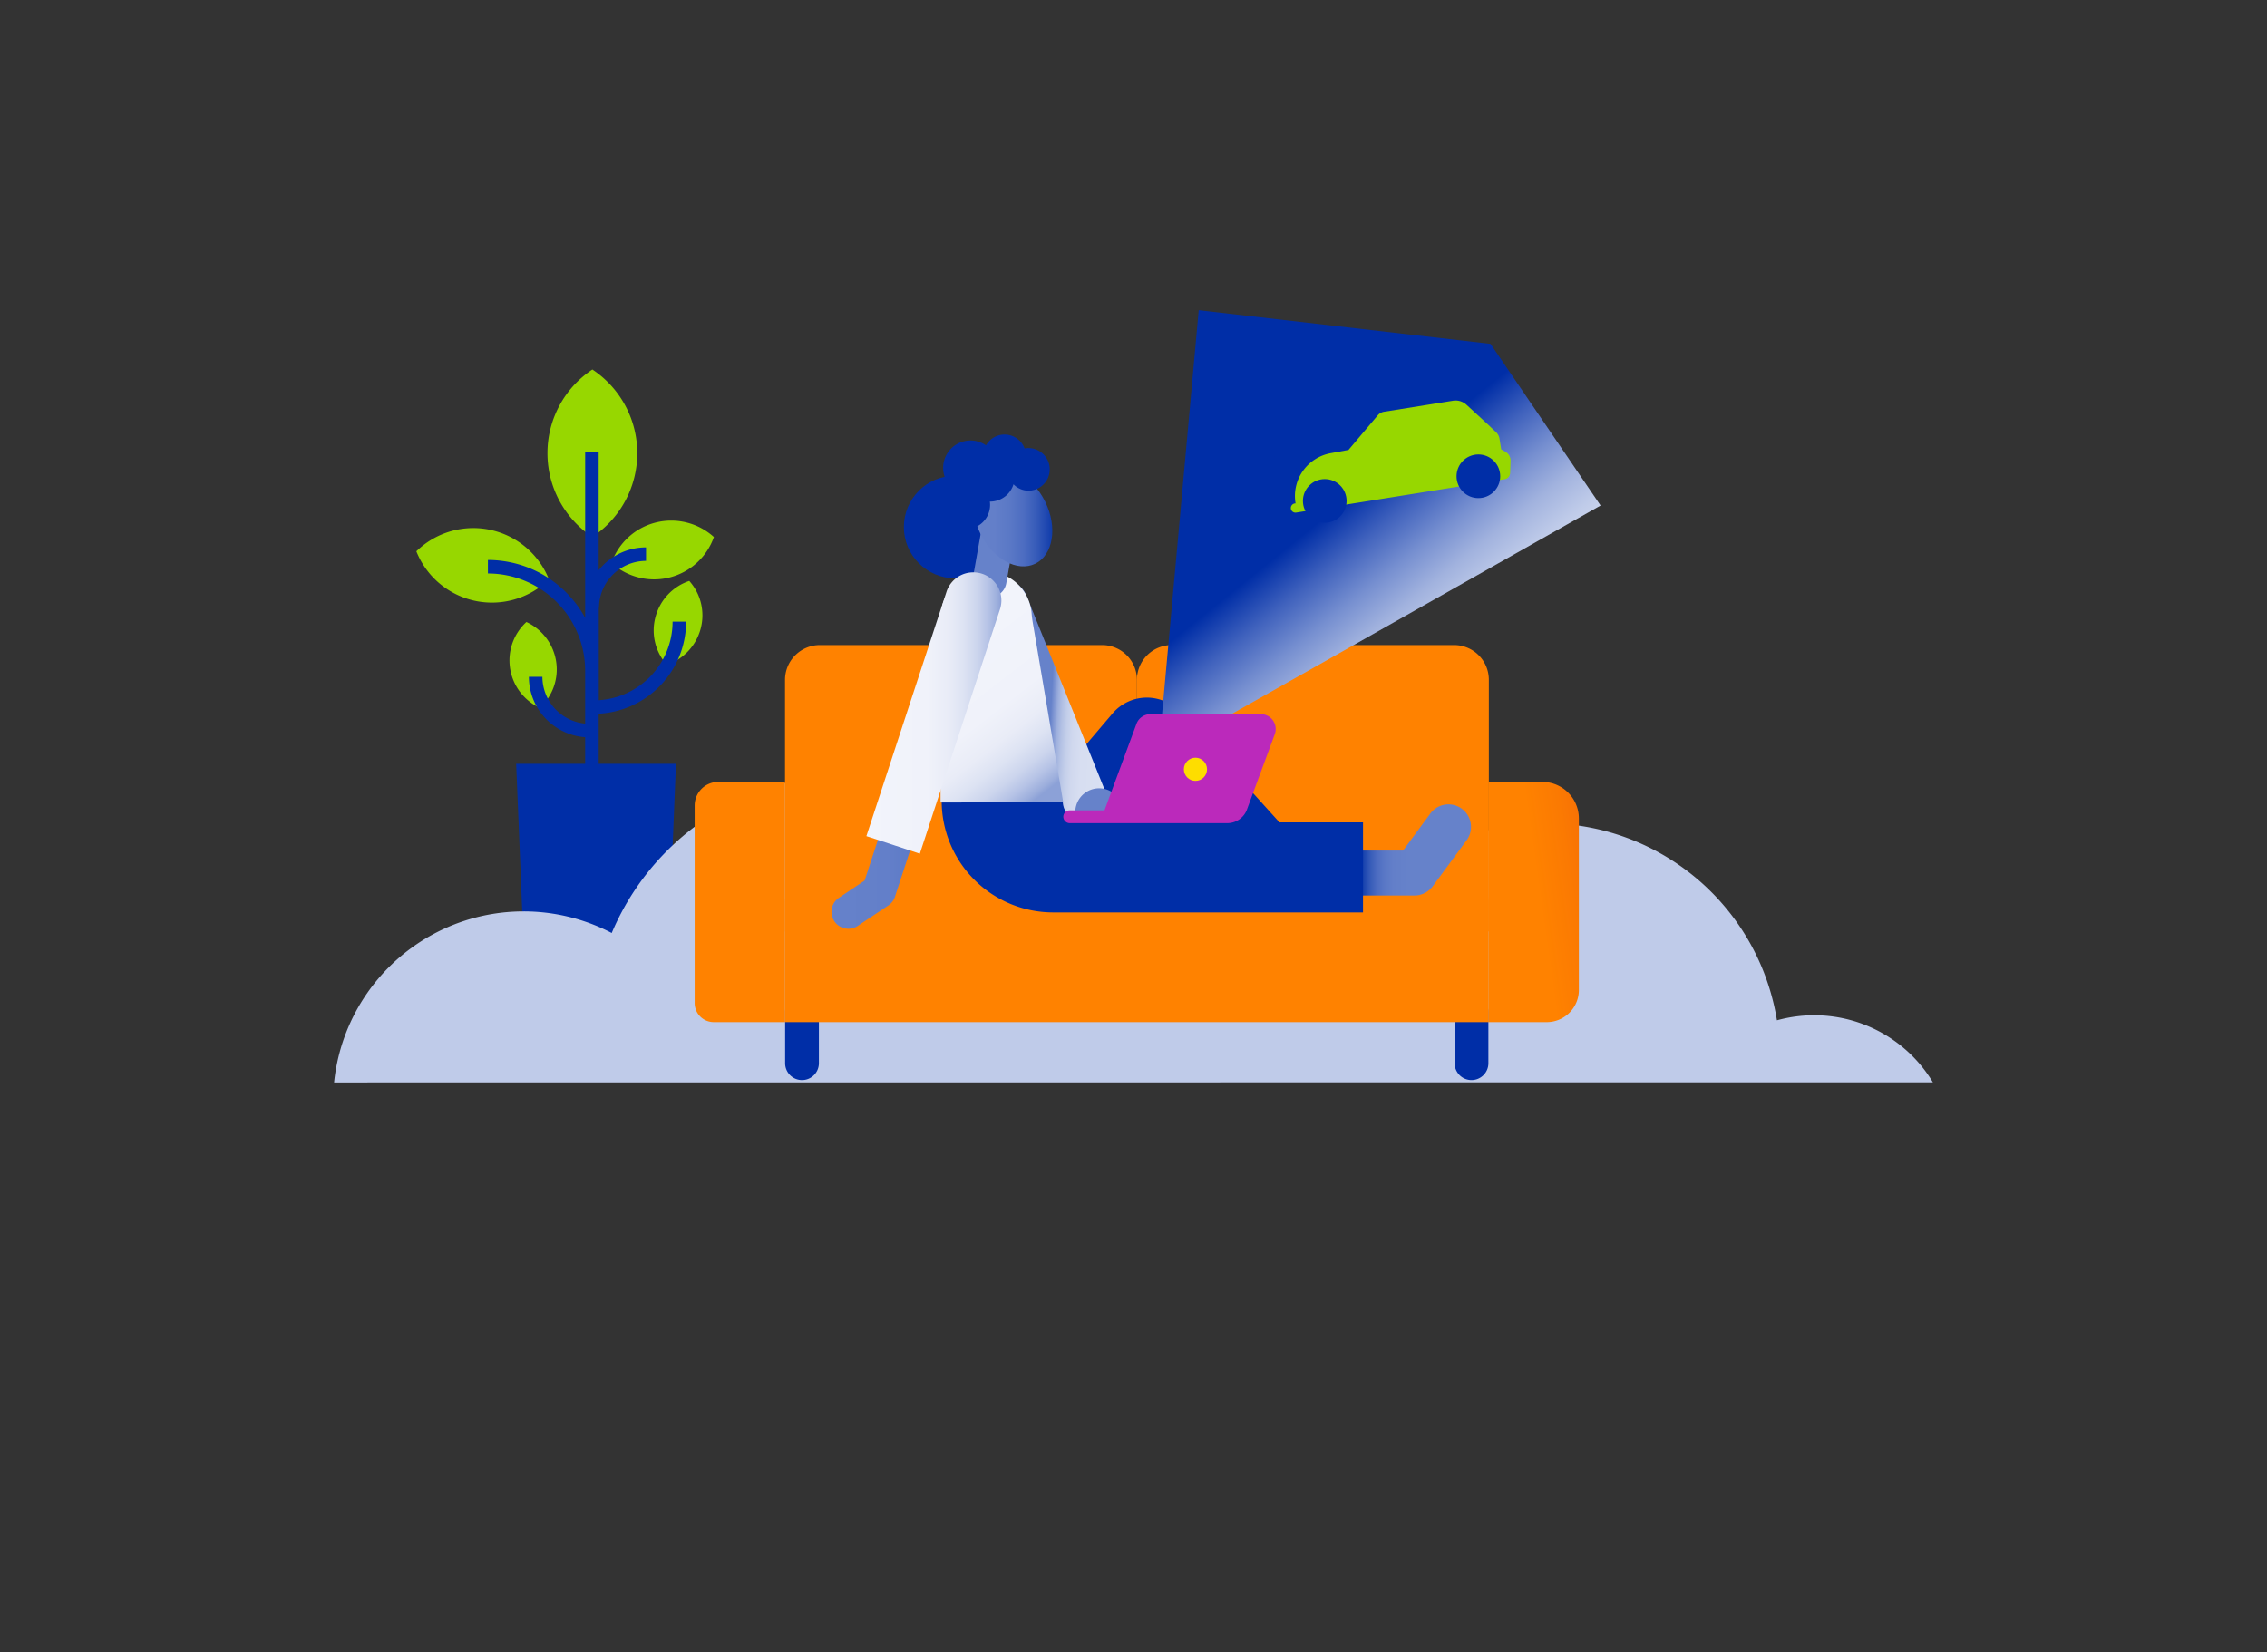 <svg xmlns="http://www.w3.org/2000/svg" xmlns:xlink="http://www.w3.org/1999/xlink" width="380" height="277" viewBox="0 0 380 277"><rect x="0" y="0" width="380" height="277" fill="#333333" stroke="none"/><defs><linearGradient id="a" x1="0.266" y1="-0.912" x2="1.271" y2="-2.103" gradientUnits="objectBoundingBox"><stop offset="0" stop-color="#ff8200"/><stop offset="0.18" stop-color="#fb7a02"/><stop offset="0.45" stop-color="#f36608"/><stop offset="0.77" stop-color="#e54513"/><stop offset="1" stop-color="#da291c"/></linearGradient><linearGradient id="b" x1="-0.024" y1="-1.07" x2="1.726" y2="-1.729" xlink:href="#a"/><linearGradient id="c" x1="0.5" y1="-0.228" x2="0.5" y2="-0.557" xlink:href="#a"/><linearGradient id="d" x1="0.5" y1="-0.228" x2="0.5" y2="-0.557" xlink:href="#a"/><linearGradient id="e" x1="0.572" y1="-3.174" x2="0.814" y2="-4.29" xlink:href="#a"/><linearGradient id="f" x1="0.305" y1="-2.885" x2="0.602" y2="-2.885" gradientUnits="objectBoundingBox"><stop offset="0" stop-color="#0d39ab"/><stop offset="0.07" stop-color="#1d46b0"/><stop offset="0.2" stop-color="#375cb9"/><stop offset="0.34" stop-color="#4c6cc1"/><stop offset="0.5" stop-color="#5a78c6"/><stop offset="0.69" stop-color="#637fc9"/><stop offset="1" stop-color="#6682ca"/></linearGradient><linearGradient id="g" x1="0.992" y1="0.675" x2="0.534" y2="0.632" gradientUnits="objectBoundingBox"><stop offset="0" stop-color="#d9e0f2"/><stop offset="0.44" stop-color="#d7def1"/><stop offset="0.6" stop-color="#d0d8ee"/><stop offset="0.71" stop-color="#c4cfea"/><stop offset="0.8" stop-color="#b3c1e4"/><stop offset="0.88" stop-color="#9dafdd"/><stop offset="0.94" stop-color="#8399d4"/><stop offset="1" stop-color="#6682ca"/></linearGradient><linearGradient id="h" x1="0.791" y1="-8.883" x2="0.321" y2="-8.318" xlink:href="#f"/><linearGradient id="i" x1="0.384" y1="0.197" x2="0.717" y2="1.01" gradientUnits="objectBoundingBox"><stop offset="0" stop-color="#f2f4fb"/><stop offset="0.45" stop-color="#f0f2fa"/><stop offset="0.61" stop-color="#e9ecf7"/><stop offset="0.72" stop-color="#dde3f3"/><stop offset="0.82" stop-color="#ccd5ed"/><stop offset="0.9" stop-color="#b6c3e6"/><stop offset="0.97" stop-color="#9caedc"/><stop offset="1" stop-color="#8ca1d7"/></linearGradient><linearGradient id="j" x1="0.501" y1="3.802" x2="0.501" y2="3.288" xlink:href="#f"/><linearGradient id="k" y1="0.501" x2="0.999" y2="0.501" gradientUnits="objectBoundingBox"><stop offset="0" stop-color="#6682ca"/><stop offset="0.31" stop-color="#637fc9"/><stop offset="0.5" stop-color="#5a78c6"/><stop offset="0.66" stop-color="#4c6cc1"/><stop offset="0.8" stop-color="#375cb9"/><stop offset="0.93" stop-color="#1d46b0"/><stop offset="1" stop-color="#0d39ab"/></linearGradient><linearGradient id="l" x1="-0.049" y1="0.479" x2="1.268" y2="0.479" gradientUnits="objectBoundingBox"><stop offset="0" stop-color="#6682ca"/><stop offset="0.31" stop-color="#637fc9"/><stop offset="0.5" stop-color="#5a78c6"/><stop offset="0.66" stop-color="#4c6cc1"/><stop offset="0.8" stop-color="#375cb9"/><stop offset="0.93" stop-color="#1d46b0"/><stop offset="0.99" stop-color="#0d39ab"/></linearGradient><linearGradient id="m" x1="-0.03" y1="0.79" x2="0.252" y2="1.143" gradientUnits="objectBoundingBox"><stop offset="0" stop-color="#002ea7"/><stop offset="0.21" stop-color="#4062bd"/><stop offset="0.41" stop-color="#768fd0"/><stop offset="0.59" stop-color="#a1b2de"/><stop offset="0.76" stop-color="#bfcbe9"/><stop offset="0.9" stop-color="#d2daef"/><stop offset="1" stop-color="#d9e0f2"/></linearGradient><linearGradient id="n" x1="0" y1="0.373" x2="1" y2="0.373" xlink:href="#i"/><clipPath id="p"><rect width="380" height="277"/></clipPath></defs><g id="o" clip-path="url(#p)"><g transform="translate(-193.6 -144.9)"><g transform="translate(263.39 206.841)"><path d="M439.2,263.635a16.84,16.84,0,0,0,7.527,14.035,16.848,16.848,0,0,0,0-28.07,16.819,16.819,0,0,0-7.527,14.035Z" transform="translate(-417.223 -249.6)" fill="#97d700"/><path d="M335.075,390.821a13.65,13.65,0,0,0-12.375,3.6,13.64,13.64,0,0,0,22.222,4.7A13.63,13.63,0,0,0,335.075,390.821Z" transform="translate(-322.7 -363.94)" fill="#97d700"/><path d="M503.514,384.2a10.572,10.572,0,0,0-7.414,6.772,10.626,10.626,0,0,0,17.166-4.339A10.67,10.67,0,0,0,503.514,384.2Z" transform="translate(-463.39 -358.545)" fill="#97d700"/><path d="M413.254,480.6a8.769,8.769,0,0,0-4.98-6.6,8.748,8.748,0,0,0,2.245,14.393,8.717,8.717,0,0,0,2.735-7.791Z" transform="translate(-389.825 -431.669)" fill="#97d700"/><path d="M541.465,445.536a8.649,8.649,0,0,0-1.905-8.036,8.757,8.757,0,0,0-5.659,6.036,8.648,8.648,0,0,0,1.905,8.036,8.792,8.792,0,0,0,5.659-6.036Z" transform="translate(-493.815 -402.055)" fill="#97d700"/><path d="M436.3,646.273h-23L411.4,600h26.787Z" transform="translate(-394.668 -533.901)" fill="#002ea7"/><path d="M419.519,351.509h-2.264a13.21,13.21,0,0,1-12.375,13.167V349.208h.038a7.894,7.894,0,0,1,7.885-7.885v-2.264a10.139,10.139,0,0,0-7.942,3.829V323.1H402.6v27.768a18.577,18.577,0,0,0-16.3-9.7v2.264a16.327,16.327,0,0,1,16.3,16.3V368.6a7.906,7.906,0,0,1-7.168-7.847h-2.264a10.172,10.172,0,0,0,9.432,10.13V380.2h2.264V366.94a15.466,15.466,0,0,0,14.657-15.431Z" transform="translate(-374.303 -309.235)" fill="#002ea7"/></g><path d="M517.6,661.355a23.224,23.224,0,0,0-19.9-11.243,23.534,23.534,0,0,0-6.244.849A39.3,39.3,0,0,0,419.583,636a35.213,35.213,0,0,0-45.16-3.226,43.406,43.406,0,0,0-78.285,3.546A31.933,31.933,0,0,0,249.6,661.374l268-.019Z" transform="translate(0 -335.011)" fill="#bfcbe9"/><g transform="translate(310.04 253.039)"><path d="M653.23,819.923a2.826,2.826,0,0,1-2.829-2.83V808.53a2.83,2.83,0,1,1,5.659,0v8.564A2.826,2.826,0,0,1,653.23,819.923Z" transform="translate(-635.234 -746.995)" fill="#002ea7"/><path d="M1248.13,819.923a2.826,2.826,0,0,1-2.829-2.83V808.53a2.83,2.83,0,1,1,5.659,0v8.564A2.826,2.826,0,0,1,1248.13,819.923Z" transform="translate(-1117.912 -746.995)" fill="#002ea7"/><path d="M573.961,616.1h11.186v40.275h-11.96A3.2,3.2,0,0,1,570,653.187V620.061a3.961,3.961,0,0,1,3.962-3.961Z" transform="translate(-570 -593.161)" fill="url(#a)"/><path d="M1275.4,616.1h9.017a6.131,6.131,0,0,1,6.131,6.131V651a5.386,5.386,0,0,1-5.376,5.376H1275.4V616.1Z" transform="translate(-1142.334 -593.161)" fill="url(#b)"/><g transform="translate(15.148 0)"><path d="M656.129,494.5h47.33a5.833,5.833,0,0,1,5.829,5.829v42.18H650.3v-42.18a5.845,5.845,0,0,1,5.829-5.829Z" transform="translate(-650.3 -494.5)" fill="url(#c)"/><path d="M968.829,494.5h47.33a5.821,5.821,0,0,1,5.829,5.829v42.18H963v-42.18a5.833,5.833,0,0,1,5.829-5.829Z" transform="translate(-904.012 -494.5)" fill="url(#d)"/></g><path d="M655.846,693.8H762.691a5.555,5.555,0,0,1,5.546,5.546v20.071H650.3V699.346A5.543,5.543,0,0,1,655.846,693.8Z" transform="translate(-635.152 -656.204)" fill="url(#e)"/></g><path d="M1136.334,651.188H1119.3v-7.546h15.129l4.6-6.244a3.777,3.777,0,0,1,6.074,4.49l-5.735,7.791a3.861,3.861,0,0,1-3.037,1.509Z" transform="translate(-705.64 -356.158)" fill="url(#f)"/><path d="M858.507,574.55,847,564.779l17.789-20.92a7.549,7.549,0,0,1,11.356-.17L893.934,563.4l-11.205,10.111-12.016-13.318L858.507,574.55Z" transform="translate(-484.707 -279.35)" fill="#002ea7"/><path d="M843.511,478.459a3.777,3.777,0,0,1-3.735-2.358l-13.45-33.37a3.771,3.771,0,0,1,7-2.811l13.45,33.37a3.767,3.767,0,0,1-2.094,4.9,3.633,3.633,0,0,1-1.17.264Z" transform="translate(-467.712 -195.257)" fill="url(#g)"/><path d="M908.2,625.8a4,4,0,0,1,8,0Z" transform="translate(-534.362 -344.747)" fill="url(#h)"/><g transform="translate(351.258 240.682)"><path d="M843.866,636.684H813.382A3.583,3.583,0,0,1,809.8,633.1H789.5a18.694,18.694,0,0,0,18.675,18.675h51.951V636.684Z" transform="translate(-789.311 -594.598)" fill="#002ea7"/><path d="M788.5,467.742V436.786a7.769,7.769,0,0,1,7.791-7.791,7.646,7.646,0,0,1,7.47,7.017c.057.774.189,1.547.321,2.3l4.98,29.409-20.562.019Z" transform="translate(-788.5 -428.994)" fill="url(#i)"/></g><g transform="translate(345.108 217.745)"><circle cx="8.602" cy="8.602" r="8.602" transform="translate(0 6.904)" fill="#002ea7"/><g transform="translate(6.263 0)"><path d="M819.913,386.32a3.97,3.97,0,0,1-.49-.038,2.84,2.84,0,0,1-2.3-3.282l1.7-9.621a2.836,2.836,0,0,1,5.584,1L822.7,384a2.831,2.831,0,0,1-2.792,2.32Z" transform="translate(-811.801 -359.043)" fill="url(#j)"/><path d="M820.481,338.668c3-1.471,7.131.792,9.206,5.037s1.32,8.885-1.679,10.356-7.131-.792-9.206-5.037C816.708,344.78,817.463,340.14,820.481,338.668Z" transform="translate(-812.238 -332.405)" fill="url(#k)"/><path d="M803.776,309.664a2.834,2.834,0,0,0-.7.075,3.58,3.58,0,0,0-6.47-.528,4.534,4.534,0,0,0-2.6-.811,4.584,4.584,0,0,0-3.433,7.621,4.1,4.1,0,1,0,6.716,3.15,4.959,4.959,0,0,0-.038-.528h.038a4.1,4.1,0,0,0,3.924-2.9,3.546,3.546,0,0,0,2.547,1.075,3.575,3.575,0,0,0,.019-7.149Z" transform="translate(-789.1 -307.4)" fill="#002ea7"/></g></g><path d="M694.394,506.552a2.837,2.837,0,0,1-1.585-5.188l4.3-2.886L712.126,452.7a2.828,2.828,0,0,1,5.376,1.754l-15.3,46.726a2.787,2.787,0,0,1-1.113,1.471l-5.112,3.414a2.751,2.751,0,0,1-1.584.49Z" transform="translate(-358.586 -205.957)" fill="url(#l)"/><path d="M1056.135,229.648,982,271.545l6.772-74.645,48.914,5.64Z" transform="translate(-594.241 0)" fill="url(#m)"/><g transform="translate(371.838 264.622)"><path d="M930.725,555.9H912.2a2.488,2.488,0,0,0-2.339,1.622L904.5,572.029h-5.829A1.075,1.075,0,0,0,897.6,573.1a1.087,1.087,0,0,0,1.075,1.075h26.41a3.522,3.522,0,0,0,3.245-2.15l4.716-12.771a2.5,2.5,0,0,0-2.32-3.358Z" transform="translate(-897.6 -555.9)" fill="#bb29bb"/><circle cx="1.943" cy="1.943" r="1.943" transform="translate(20.203 7.3)" fill="#fedd00"/></g><g transform="translate(397.807 205.971)"><path d="M1058.869,257.7a2.924,2.924,0,0,1-3.15,2.641,3.77,3.77,0,0,1-.453-.075h0a1.82,1.82,0,0,0-1.868.66,4.373,4.373,0,0,1-7.338-.434h0a.674.674,0,0,0-.906-.264h0a6.637,6.637,0,1,1-3.565-12.412h0a3.831,3.831,0,0,0,2.584-1.17h0a5.456,5.456,0,0,1,9.357,4.282c0,.038-.019.094-.019.132h0a3.132,3.132,0,0,0,2.773,3.49h0a2.892,2.892,0,0,1,2.585,3.15Z" transform="translate(-1035.263 -244.984)" fill="#002ea7"/><path d="M1135.624,285.765l-.7-.4-.283-1.773a1.926,1.926,0,0,0-.566-1.094l-1.453-1.377-3.509-3.226a2.711,2.711,0,0,0-2.3-.679l-11.564,1.849a1.71,1.71,0,0,0-.981.547l-4.942,5.848-2.981.547a7.3,7.3,0,0,0-5.9,8.357l.019.057-.17.019a.774.774,0,0,0,.245,1.528l34.974-5.6a1.087,1.087,0,0,0,.906-1.019l.075-2.037a1.721,1.721,0,0,0-.868-1.547Z" transform="translate(-1087.495 -271.105)" fill="#97d700"/><circle cx="3.66" cy="3.66" r="3.66" transform="translate(39.942 15.113)" fill="#002ea7"/><circle cx="3.66" cy="3.66" r="3.66" transform="translate(14.193 19.244)" fill="#002ea7"/></g><path d="M741.973,430.09a4.715,4.715,0,0,0-5.942,3.018l-.679,2.075h0L722.6,474.08l8.96,2.943,12.752-38.9h0l.679-2.075a4.712,4.712,0,0,0-3.018-5.961Z" transform="translate(-383.774 -189.01)" fill="url(#n)"/></g></g></svg>